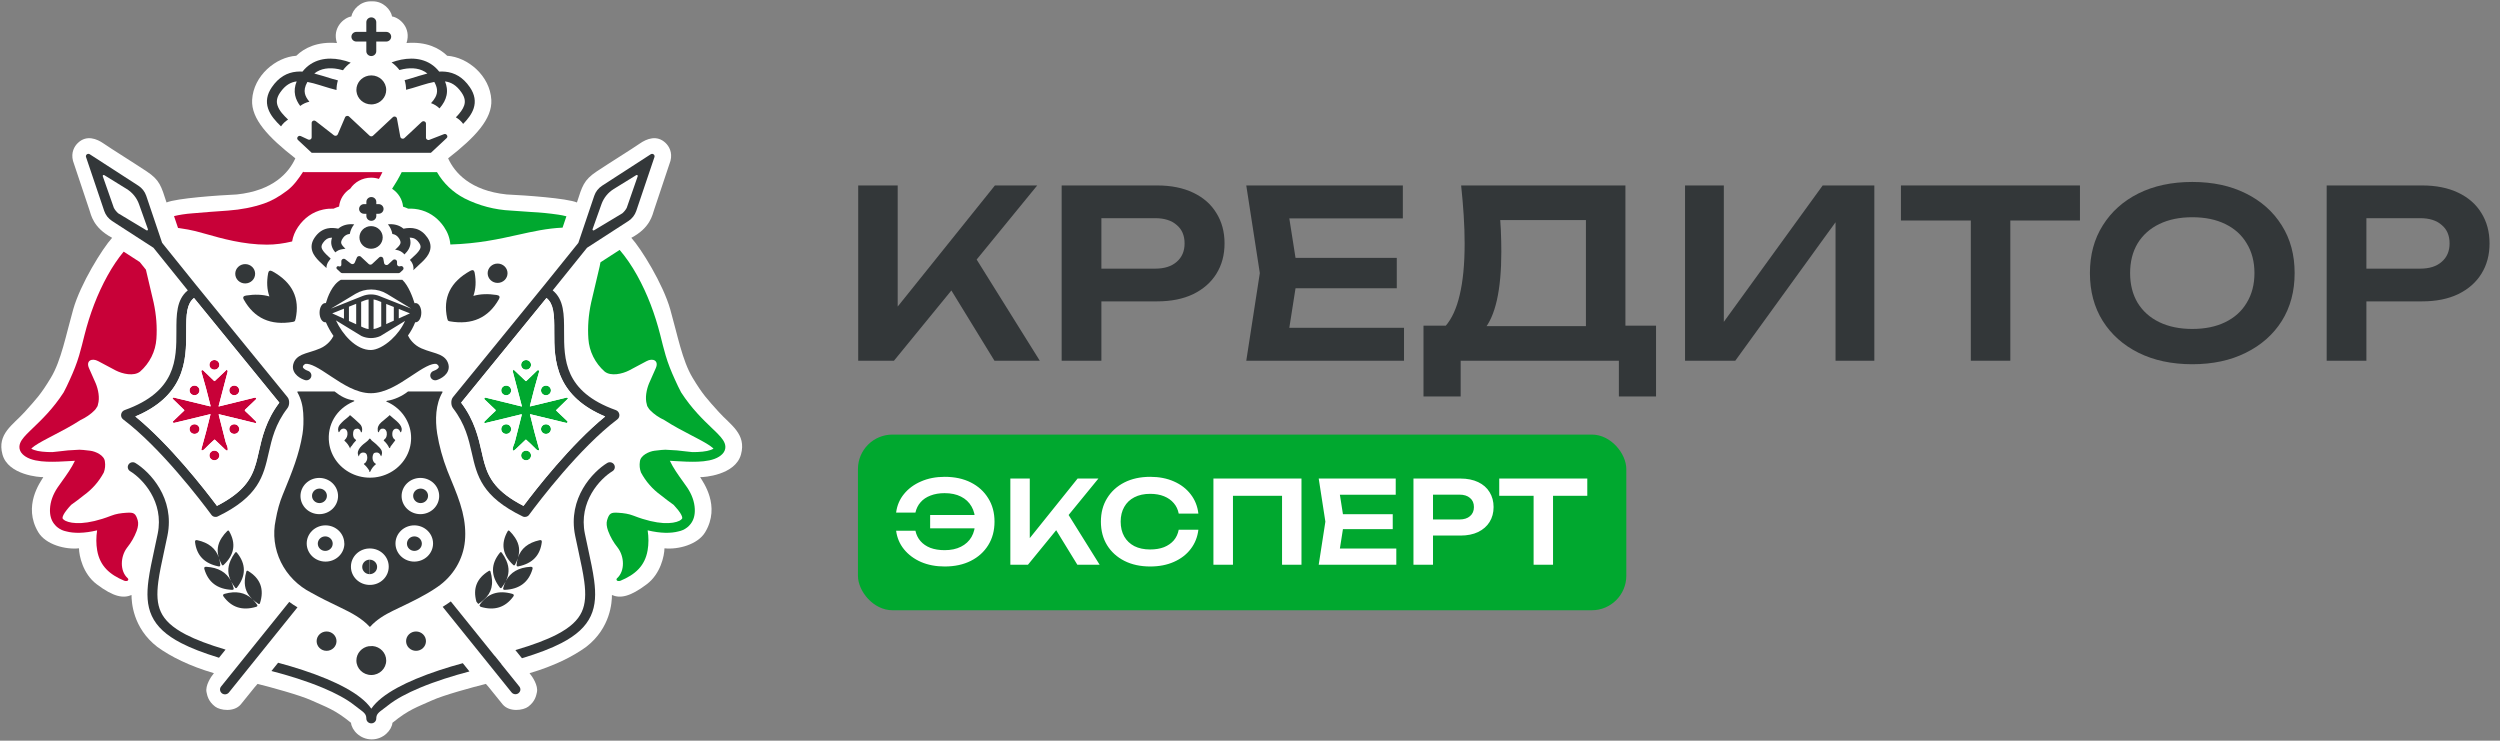 <?xml version="1.0" encoding="UTF-8"?> <svg xmlns="http://www.w3.org/2000/svg" width="1151" height="341" viewBox="0 0 1151 341" fill="none"><rect x="0" y="0" width="1151" height="341" fill="#808080" stroke="none"/><path d="M180.521 7.587C179.892 4.376 176.395 0.607 171.613 0.607H170.675C165.893 0.607 162.396 4.376 161.767 7.587C158.42 8.066 152.792 12.752 155.133 19.816C146.01 19.036 140.051 22.13 136.402 25.674C127.028 26.281 116.682 34.801 116.078 46.001C115.608 54.709 123.454 63.16 135.972 72.891C132.969 79.524 125.763 87.758 109.06 89.525C100.207 89.942 81.334 91.266 76.67 93.221C74.236 85.765 73.613 82.948 67.559 78.925C61.505 74.902 51.024 68.385 47.765 66.112C44.505 63.837 39.854 62.041 35.896 65.773C34.279 67.297 32.594 70.141 33.599 74.045C35.813 80.695 40.413 94.495 41.099 96.49C41.956 98.984 42.854 104.829 51.628 109.489C47.18 114.353 37.022 130.708 33.688 142.497C30.353 154.287 28.157 166.04 23.454 173.858C18.75 181.676 16.649 183.781 11.345 189.695C6.041 195.608 -1.464 199.718 1.138 209.24C3.74 218.762 18.35 219.765 19.951 219.665C18.65 221.87 10.375 232.902 17.628 245.034C21.035 250.734 30.133 253.127 36.363 252.441C36.433 255.944 38.152 264.148 44.469 268.944C52.367 274.939 56.856 275.522 60.555 273.94C60.555 277.051 61.066 289.031 72.377 297.79C78.623 302.343 87.332 306.657 98.491 309.934C97.086 311.594 94.438 315.67 95.088 318.695C95.425 320.261 95.896 322.928 99.072 325.335C101.4 327.1 107.778 327.973 110.876 324.29C113.412 321.275 117.347 316.123 118.58 314.865C124.608 316.372 138.02 320.004 143.435 322.475C150.204 325.563 154.057 326.598 161.6 332.775C161.924 336.094 165.694 340.416 171.144 340.416C176.594 340.416 180.364 336.094 180.689 332.775C188.231 326.598 192.084 325.563 198.853 322.475C204.268 320.004 217.68 316.372 223.709 314.865C224.941 316.123 228.876 321.275 231.412 324.29C234.51 327.973 240.888 327.1 243.217 325.335C246.392 322.928 246.863 320.261 247.2 318.695C247.85 315.67 245.202 311.594 243.797 309.934C254.956 306.657 263.665 302.343 269.911 297.79C281.222 289.031 281.733 277.051 281.733 273.94C285.432 275.522 289.921 274.939 297.819 268.944C304.136 264.148 305.855 255.944 305.925 252.441C312.155 253.127 321.253 250.734 324.661 245.034C331.913 232.902 323.638 221.87 322.337 219.665C323.938 219.765 338.549 218.762 341.15 209.24C343.752 199.718 336.247 195.608 330.943 189.695C325.639 183.781 323.538 181.676 318.835 173.858C314.131 166.04 311.935 154.287 308.601 142.497C305.266 130.708 295.108 114.353 290.66 109.489C299.434 104.829 300.332 98.984 301.189 96.49C301.875 94.495 306.475 80.695 308.689 74.045C309.694 70.141 308.009 67.297 306.392 65.773C302.434 62.041 297.783 63.837 294.523 66.112C291.264 68.385 280.783 74.902 274.729 78.925C268.675 82.948 268.053 85.765 265.618 93.221C260.954 91.266 242.081 89.942 233.228 89.525C216.525 87.758 209.319 79.524 206.316 72.891C218.834 63.16 226.68 54.709 226.21 46.001C225.606 34.801 215.26 26.281 205.886 25.674C202.237 22.13 196.279 19.036 187.155 19.816C189.496 12.752 183.868 8.066 180.521 7.587Z" fill="white"></path><path d="M170.945 8C172.209 8 173.233 8.997 173.233 10.226V14.679L177.81 14.679C179.074 14.679 180.098 15.675 180.098 16.905C180.098 18.135 179.074 19.131 177.81 19.131H173.233V23.584C173.233 24.813 172.209 25.81 170.945 25.81C169.682 25.81 168.657 24.813 168.657 23.584V19.131H164.081C162.817 19.131 161.792 18.135 161.792 16.905C161.792 15.675 162.817 14.679 164.081 14.679H168.657V10.226C168.657 8.997 169.682 8 170.945 8Z" fill="#333739"></path><path d="M259.008 104.804L260.771 99.584C259.568 99.265 258.333 99.015 257.065 98.831C252.788 98.207 248.674 97.8 244.721 97.613C243.155 97.543 241.624 97.416 240.088 97.288C238.526 97.158 236.958 97.028 235.341 96.957C227.842 96.614 220.511 94.694 213.861 91.332C208.466 88.504 204.238 84.474 201.178 79.24H184.946C183.59 81.974 182.103 84.518 180.518 86.918C183.322 88.734 185.256 91.722 185.58 95.163C186.36 95.403 187.14 95.702 187.914 96.067C189.815 95.992 191.978 96.156 194.249 96.836C198.621 98.144 201.993 100.927 204.411 104.454C206.107 106.93 207.135 109.694 207.334 112.567C220.252 112.167 229.793 110.042 238.485 108.106C245.439 106.557 251.849 105.129 259.008 104.804Z" fill="#00A82F"></path><path d="M174.456 82.371C173.321 82.004 172.108 81.806 170.846 81.806C166.833 81.806 163.301 83.817 161.259 86.86C158.423 88.659 156.458 91.649 156.112 95.101C155.268 95.351 154.421 95.668 153.582 96.064C152.116 96.013 150.506 96.108 148.817 96.468C143.86 97.524 139.961 100.463 137.225 104.485C135.82 106.551 134.879 108.813 134.493 111.168C130.56 112.123 126.65 112.634 122.893 112.634C112.07 112.634 101.916 109.745 94.929 107.757C93.053 107.223 91.406 106.754 90.034 106.424C87.896 105.893 85.385 105.424 82.502 105.018C82.322 104.995 82.143 104.974 81.963 104.955L80.12 99.497C82.584 98.889 85.387 98.464 88.528 98.222C93.939 97.753 99.414 97.331 104.954 96.956C111.013 96.519 116.569 95.425 121.624 93.675C124.928 92.55 128.443 90.582 132.169 87.77C135.343 85.353 137.478 82.242 139.588 79.036L139.806 79.24L176.07 79.24C175.58 80.298 175.041 81.342 174.456 82.371Z" fill="#C80138"></path><path d="M240.308 303.056L237.283 299.3C245.417 296.916 251.625 294.577 256.321 292.145C262.703 288.839 266.1 285.462 267.824 281.75C269.566 277.996 269.766 273.55 268.998 267.749C268.458 263.665 267.476 259.125 266.34 253.87L266.337 253.855C265.847 251.593 265.329 249.197 264.805 246.647C261.237 229.291 273.016 217.138 279.565 213.155C280.637 212.503 282.048 212.82 282.718 213.863C283.388 214.906 283.062 216.279 281.991 216.931C276.336 220.369 266.241 230.928 269.292 245.774C269.789 248.189 270.291 250.511 270.773 252.738C271.931 258.094 272.972 262.908 273.537 267.181C274.343 273.276 274.256 278.709 271.994 283.582C269.713 288.496 265.388 292.494 258.471 296.075C253.78 298.505 247.81 300.788 240.308 303.056Z" fill="#333739"></path><path d="M216.135 309.136L213.074 305.334C205.998 307.249 198.366 309.69 191.493 312.568C185.448 315.099 179.863 318.021 175.751 321.303C173.86 322.812 172.19 324.472 170.946 326.277C169.701 324.472 168.031 322.812 166.14 321.303C162.028 318.021 156.443 315.099 150.398 312.568C143.273 309.584 135.333 307.071 128.042 305.126L124.976 308.934C132.592 310.895 141.085 313.515 148.589 316.658C154.462 319.117 159.603 321.844 163.238 324.745C164.051 325.394 164.768 325.927 165.393 326.392C167.608 328.037 168.657 328.817 168.657 330.809C168.657 332.038 169.682 333.035 170.946 333.035C172.209 333.035 173.234 332.038 173.234 330.809C173.234 328.817 174.284 328.037 176.498 326.392C177.123 325.927 177.841 325.394 178.654 324.745C182.288 321.844 187.429 319.117 193.302 316.658C200.551 313.622 208.723 311.073 216.135 309.136Z" fill="#333739"></path><path d="M83.42 296.075C87.952 298.423 93.678 300.633 100.826 302.826L103.846 299.075C96.085 296.769 90.118 294.5 85.571 292.145C79.188 288.839 75.79 285.462 74.067 281.75C72.325 277.996 72.126 273.55 72.893 267.749C73.433 263.666 74.414 259.129 75.549 253.877L75.554 253.857C76.043 251.594 76.562 249.197 77.086 246.647C80.654 229.291 68.875 217.138 62.326 213.155C61.254 212.503 59.842 212.82 59.173 213.863C58.503 214.906 58.829 216.279 59.901 216.931C65.555 220.369 75.65 230.928 72.599 245.774C72.102 248.189 71.6 250.51 71.118 252.738L71.111 252.77C69.956 258.113 68.918 262.917 68.354 267.181C67.548 273.276 67.635 278.709 69.897 283.582C72.177 288.496 76.503 292.494 83.42 296.075Z" fill="#333739"></path><path d="M67.178 124.163L64.34 120.639L56.941 115.854C54.292 119.059 51.829 122.712 49.552 126.813C44.741 135.484 41.339 144.67 38.909 154.232C38.132 157.45 37.306 160.59 36.431 163.652C35.313 167.448 33.855 171.057 32.203 174.666C31.253 176.781 30.318 178.762 29.32 180.637C24.457 188.158 19.206 193.189 15.265 196.964L15.258 196.971C14.724 197.483 14.212 197.973 13.731 198.441C12.722 199.422 11.798 200.356 11.053 201.235C10.323 202.097 9.651 203.037 9.269 204.046C8.861 205.123 8.766 206.338 9.306 207.552C9.811 208.686 10.746 209.539 11.79 210.216C14.377 211.894 18.099 212.413 21.591 212.556C25.038 212.696 28.746 212.478 31.851 212.296L31.856 212.296L32.244 212.273C33.046 212.226 33.8 212.183 34.499 212.149C32.889 215.514 30.747 218.503 28.567 221.545L28.564 221.549C27.88 222.503 27.193 223.463 26.517 224.441C24.346 227.69 23.18 230.971 23.018 234.283C22.888 237.064 23.504 239.345 24.864 241.126C25.064 241.385 25.271 241.628 25.483 241.856C25.806 242.234 26.179 242.571 26.588 242.874C27.774 243.802 29.095 244.365 30.495 244.649C33.989 245.589 38.743 245.6 44.717 244.17C44.223 247.375 44.231 250.453 44.741 253.406C46.005 260.577 50.417 264.513 57.221 267.372C57.642 267.528 58.063 267.559 58.485 267.466C58.618 267.44 58.742 267.379 58.842 267.29C58.941 267.2 59.013 267.085 59.048 266.958C59.084 266.832 59.081 266.698 59.042 266.572C59.002 266.446 58.927 266.334 58.825 266.247C55.063 262.904 55.407 256.142 58.541 252.092C60.408 249.785 61.884 247.206 62.915 244.453C63.628 242.485 63.79 240.844 63.401 239.532C62.429 236.251 61.556 235.877 58.397 236.064C55.546 236.22 53.246 236.643 51.496 237.33L51.343 237.388C51.265 237.409 51.187 237.435 51.11 237.465C39.911 241.823 33.137 241.244 30.101 239.767C29.532 239.49 29.118 239.144 28.826 238.718C28.796 238.628 28.783 238.529 28.787 238.404C28.809 237.766 29.277 236.622 30.703 234.806C31.288 234.06 31.973 233.275 32.742 232.448C34.756 231.025 36.698 229.559 38.569 228.05C42.443 225.262 45.602 221.654 47.803 217.504C48.392 215.897 48.559 214.174 48.289 212.489C48.046 209.677 44.109 207.849 41.582 207.521C39.055 207.209 37.386 207.053 36.577 207.053C32.948 207.177 29.578 207.459 26.468 207.896C25.613 208.023 24.833 208.102 24.112 208.148C23.325 208.15 22.546 208.138 21.783 208.107C18.426 207.97 15.867 207.47 14.403 206.559C14.49 206.462 14.607 206.343 14.763 206.201C16.08 205.008 18.653 203.542 22.159 201.695C22.87 201.321 23.612 200.934 24.379 200.535L24.48 200.482C28.381 198.45 32.902 196.096 37.05 193.401C39.507 192.24 41.742 190.755 43.575 188.867C43.961 188.47 44.281 188.029 44.541 187.554C44.876 187.177 45.059 186.716 45.091 186.247C46.037 183.199 45.212 179.317 44.109 176.588C43.137 174.307 42.101 171.963 40.999 169.558C39.395 166.042 42.311 164.683 45.227 166.277C47.916 167.745 50.621 169.183 53.343 170.589C56.405 172.135 61.556 173.354 64.472 171.104C68.916 167.205 71.616 161.794 72.005 156.013C72.394 150.607 71.972 145.045 70.741 139.327C69.553 134.115 68.366 129.06 67.178 124.163Z" fill="#C80138"></path><path d="M276.56 120.7L276.438 120.851C276.318 121.569 276.187 122.229 276.045 122.83C274.749 128.141 273.453 133.64 272.157 139.327C270.926 145.045 270.505 150.607 270.894 156.013C271.282 161.794 273.982 167.205 278.426 171.104C281.342 173.354 286.493 172.135 289.555 170.589C292.277 169.183 294.982 167.745 297.671 166.277C300.587 164.683 303.503 166.042 301.899 169.558C300.798 171.963 299.761 174.307 298.789 176.588C297.686 179.317 296.862 183.199 297.808 186.247C297.839 186.716 298.022 187.177 298.357 187.554C298.617 188.029 298.937 188.47 299.324 188.867C301.156 190.755 303.391 192.24 305.849 193.401C309.993 196.094 314.51 198.447 318.408 200.477L318.418 200.482C319.221 200.9 319.997 201.304 320.739 201.695C324.245 203.542 326.818 205.008 328.135 206.201C328.292 206.343 328.408 206.462 328.495 206.559C327.031 207.47 324.473 207.97 321.115 208.107C320.352 208.138 319.574 208.15 318.786 208.148C318.066 208.102 317.285 208.023 316.43 207.896C313.32 207.459 309.95 207.177 306.322 207.053C305.512 207.053 303.843 207.209 301.316 207.521C298.789 207.849 294.853 209.677 294.61 212.489C294.339 214.174 294.506 215.897 295.096 217.504C297.296 221.654 300.455 225.262 304.329 228.05C306.2 229.559 308.142 231.025 310.156 232.448C310.926 233.275 311.61 234.06 312.196 234.806C313.622 236.622 314.089 237.766 314.111 238.404C314.115 238.529 314.103 238.628 314.072 238.718C313.78 239.144 313.366 239.49 312.797 239.767C309.761 241.244 302.987 241.823 291.788 237.465C291.727 237.441 291.665 237.42 291.604 237.402L291.555 237.388L291.402 237.33C289.652 236.643 287.352 236.22 284.501 236.064C281.342 235.877 280.469 236.251 279.497 239.532C279.109 240.844 279.271 242.485 279.983 244.453C281.014 247.206 282.49 249.785 284.357 252.092C287.491 256.142 287.835 262.904 284.073 266.247C283.971 266.334 283.896 266.446 283.857 266.572C283.817 266.698 283.815 266.832 283.85 266.958C283.885 267.085 283.957 267.2 284.057 267.29C284.156 267.379 284.28 267.44 284.414 267.466C284.835 267.559 285.256 267.528 285.677 267.372C292.481 264.513 296.894 260.577 298.157 253.406C298.667 250.453 298.675 247.375 298.181 244.17C304.155 245.6 308.909 245.589 312.403 244.649C313.803 244.365 315.124 243.802 316.31 242.874C316.72 242.571 317.091 242.234 317.415 241.856C317.627 241.628 317.834 241.385 318.034 241.126C319.395 239.345 320.01 237.064 319.881 234.283C319.719 230.971 318.552 227.69 316.382 224.441C315.705 223.463 315.018 222.503 314.334 221.549L314.328 221.541C312.149 218.5 310.008 215.512 308.399 212.149C309.099 212.183 309.852 212.226 310.654 212.273L311.044 212.296C314.149 212.478 317.859 212.696 321.307 212.556C324.799 212.413 328.521 211.894 331.108 210.216C332.152 209.539 333.088 208.686 333.592 207.552C334.132 206.338 334.038 205.123 333.63 204.046C333.248 203.037 332.575 202.097 331.845 201.235C331.1 200.356 330.176 199.422 329.167 198.441C328.684 197.971 328.17 197.478 327.633 196.965C323.693 193.19 318.441 188.158 313.579 180.637C312.58 178.762 311.645 176.781 310.695 174.666C309.043 171.057 307.585 167.448 306.467 163.652C305.593 160.59 304.766 157.45 303.989 154.232C301.559 144.67 298.157 135.484 293.346 126.813C290.877 122.368 288.191 118.449 285.286 115.057L276.56 120.7Z" fill="#00A82F"></path><path d="M220.183 278.066L219.346 277.026C217.627 270.932 219.524 266.212 225.036 262.865C225.428 262.626 225.694 262.737 225.835 263.199C226.208 264.423 226.44 265.726 226.53 267.107C226.86 272.295 224.208 275.421 220.243 278.034C220.224 278.046 220.204 278.057 220.183 278.066Z" fill="#333739"></path><path d="M220.742 278.76L221.222 279.356L221.243 279.363L221.275 279.374L221.323 279.389C227.623 281.268 232.62 279.69 236.314 274.655C236.769 274.032 236.602 273.611 235.812 273.392C229.4 271.594 224.434 273.256 220.914 278.377C220.818 278.517 220.761 278.645 220.742 278.76Z" fill="#333739"></path><path d="M213.237 57.047C215.298 54.933 217.199 52.57 218.073 49.881C219.077 46.789 218.641 43.54 216.323 40.158C213.113 35.474 209.228 33.403 204.949 33.003C204.039 32.919 203.121 32.911 202.203 32.963C197.615 27.129 190.815 26.253 184.739 27.462C183.224 27.763 181.725 28.197 180.277 28.728C181.672 29.703 182.899 30.89 183.908 32.242C184.487 32.081 185.07 31.94 185.655 31.824C189.813 30.997 193.746 31.415 196.775 33.849C195.439 34.179 194.125 34.568 192.852 34.957C192.329 35.118 191.81 35.279 191.298 35.438L191.229 35.46C189.527 35.989 187.887 36.5 186.288 36.912C186.721 38.316 186.955 39.802 186.96 41.341C188.918 40.859 190.85 40.256 192.682 39.684C193.205 39.52 193.721 39.359 194.227 39.204C196.269 38.579 198.167 38.045 199.947 37.72C200.685 39.017 201.05 40.126 201.173 41.084C201.342 42.402 201.074 43.601 200.422 44.819C199.957 45.689 199.295 46.568 198.446 47.487C199.906 47.999 201.249 48.822 202.351 49.904C203.177 48.951 203.908 47.946 204.481 46.876C205.5 44.972 206.013 42.869 205.714 40.533C205.585 39.526 205.309 38.509 204.888 37.477C207.553 37.816 210.118 39.129 212.515 42.628C214.145 45.006 214.253 46.864 213.709 48.539C213.147 50.27 211.814 52.039 209.879 54.021C211.213 54.776 212.357 55.822 213.237 57.047Z" fill="#333739"></path><path d="M196.167 63.68C196.148 63.62 196.134 63.557 196.125 63.492C196.12 63.445 196.116 63.397 196.116 63.348V56.917C196.116 56.818 196.104 56.723 196.081 56.634C195.967 56.199 195.597 55.899 195.178 55.822C195.143 55.815 195.108 55.81 195.072 55.807C194.765 55.779 194.441 55.87 194.18 56.114L186.218 63.551C185.588 64.139 184.557 63.848 184.326 63.058C184.316 63.021 184.307 62.983 184.299 62.944L182.763 54.573L182.755 54.534L182.751 54.515L182.741 54.476L182.736 54.459C182.505 53.669 181.474 53.378 180.845 53.966L171.739 62.471C171.296 62.885 170.597 62.885 170.154 62.471L160.711 53.651C160.131 53.109 159.172 53.304 158.863 54.026L155.514 61.846C155.221 62.53 154.337 62.75 153.743 62.288L145.347 55.753C145.053 55.524 144.703 55.465 144.387 55.534C144.298 55.553 144.212 55.583 144.13 55.622C143.762 55.796 143.488 56.158 143.488 56.622V63.223C143.488 63.686 143.208 64.058 142.827 64.232L142.818 64.236C142.568 64.347 142.275 64.373 141.99 64.281C141.943 64.268 141.894 64.248 141.849 64.227L138.49 62.658C137.816 62.343 137.181 62.698 136.942 63.223C136.765 63.611 136.804 64.092 137.203 64.464L143.488 70.335H198.405L205.605 63.609C206.263 62.995 205.94 62.068 205.269 61.777C205.214 61.753 205.156 61.734 205.096 61.718C204.881 61.665 204.639 61.675 204.388 61.773L197.685 64.382C197.492 64.457 197.293 64.477 197.106 64.452C197.052 64.445 197 64.434 196.948 64.419C196.585 64.318 196.283 64.044 196.167 63.68Z" fill="#333739"></path><path d="M171.75 48.027C175.162 47.64 177.81 44.818 177.81 41.394C177.81 37.705 174.736 34.715 170.945 34.715C169.181 34.715 167.571 35.363 166.356 36.427C166.087 36.663 165.838 36.918 165.61 37.191C164.654 38.339 164.081 39.802 164.081 41.394C164.081 41.64 164.094 41.883 164.121 42.121C164.493 45.468 167.407 48.072 170.945 48.073L170.95 48.072C171.219 48.072 171.485 48.057 171.745 48.028L171.75 48.027Z" fill="#333739"></path><path d="M142.445 46.826C141.327 45.497 140.637 44.259 140.374 43.014C140.081 41.629 140.263 39.937 141.527 37.72C143.306 38.045 145.205 38.579 147.247 39.204C147.753 39.359 148.268 39.52 148.791 39.684C150.753 40.296 152.826 40.943 154.928 41.441C154.928 39.943 155.138 38.449 155.57 37.01C153.851 36.582 152.085 36.032 150.246 35.46L150.225 35.453C149.698 35.289 149.162 35.123 148.621 34.957C147.349 34.568 146.036 34.179 144.699 33.849C147.727 31.415 151.66 30.997 155.818 31.824C156.519 31.963 157.217 32.137 157.907 32.34C158.896 30.994 160.1 29.808 161.469 28.829C159.936 28.251 158.345 27.782 156.736 27.461C150.66 26.253 143.859 27.129 139.271 32.963C138.352 32.911 137.435 32.919 136.525 33.003C132.246 33.403 128.361 35.474 125.151 40.158C122.833 43.54 122.397 46.789 123.401 49.881C124.465 53.157 126.921 55.801 129.377 58.181C130.22 56.93 131.331 55.85 132.632 55.05C130.703 53.187 128.602 51.117 127.765 48.539C127.221 46.864 127.329 45.006 128.958 42.628C131.356 39.129 133.922 37.815 136.587 37.477C135.679 39.699 135.452 41.83 135.891 43.91C136.27 45.702 137.116 47.31 138.215 48.78C139.453 47.831 140.905 47.16 142.445 46.826Z" fill="#333739"></path><path d="M170.945 310.772C174.736 310.772 177.81 307.782 177.81 304.093C177.81 300.59 175.037 297.717 171.51 297.437C171.13 297.483 170.733 297.508 170.32 297.508L170.171 297.507L170.058 297.504C169.992 297.503 169.927 297.5 169.862 297.497C166.586 298.003 164.081 300.763 164.081 304.093C164.081 307.782 167.154 310.772 170.945 310.772Z" fill="#333739"></path><path d="M203.812 279.394L235.515 318.763C236.294 319.73 237.733 319.9 238.727 319.142C239.152 318.819 239.427 318.379 239.542 317.905C239.675 317.285 239.536 316.615 239.104 316.077L230.766 305.724L230.818 305.71L227.746 301.895L227.694 301.908L207.551 276.895C207.24 277.121 206.925 277.342 206.607 277.559C205.685 278.194 204.752 278.805 203.812 279.394Z" fill="#333739"></path><path d="M136.959 279.614C135.644 278.845 134.377 278.007 133.166 277.106L101.782 316.077C101.392 316.561 101.241 317.153 101.311 317.718C101.357 318.086 101.496 318.442 101.725 318.75C101.848 318.917 101.997 319.069 102.171 319.202C103.166 319.961 104.605 319.791 105.384 318.823L136.959 279.614Z" fill="#333739"></path><path d="M230.199 270.603C225.9 265.104 225.887 259.72 230.163 254.452C230.454 254.091 230.749 254.108 231.048 254.505C231.841 255.555 232.524 256.729 233.099 258.024C234.662 261.559 234.333 264.578 232.933 267.434C235.02 263.451 238.786 261.291 244.231 260.952C245.067 260.898 245.377 261.246 245.16 261.997C243.395 268.069 239.156 271.259 232.441 271.567C231.793 271.594 231.542 271.316 231.69 270.732C231.966 269.658 232.323 268.672 232.761 267.774C232.259 268.736 231.639 269.682 230.931 270.624C230.892 270.677 230.838 270.719 230.776 270.747C230.713 270.776 230.643 270.789 230.572 270.787C230.501 270.785 230.429 270.768 230.364 270.736C230.299 270.703 230.243 270.658 230.199 270.603Z" fill="#333739"></path><path d="M236.368 260.167C231.332 255.506 230.457 250.306 233.742 244.567C233.966 244.174 234.254 244.146 234.607 244.483C235.541 245.378 236.389 246.408 237.153 247.573C239.231 250.753 239.396 253.721 238.5 256.696C239.876 252.525 243.169 249.863 248.379 248.708C249.178 248.529 249.534 248.818 249.444 249.577C248.714 255.711 245.129 259.437 238.691 260.754C238.068 260.879 237.782 260.648 237.831 260.061C237.925 258.979 238.112 257.971 238.393 257.035C238.062 258.044 237.613 259.055 237.079 260.076C237.049 260.132 237.004 260.181 236.949 260.218C236.893 260.255 236.828 260.279 236.758 260.288C236.689 260.297 236.617 260.29 236.549 260.269C236.481 260.249 236.419 260.213 236.368 260.167Z" fill="#333739"></path><path d="M114.207 262.865C119.944 266.348 121.765 271.32 119.669 277.779C119.647 277.844 119.61 277.904 119.561 277.954C119.512 278.005 119.452 278.044 119.387 278.069C119.322 278.094 119.252 278.103 119.185 278.098C119.118 278.091 119.055 278.07 119.001 278.034C118.01 277.381 117.102 276.697 116.301 275.956C117.025 276.652 117.703 277.459 118.334 278.377C118.669 278.868 118.533 279.206 117.925 279.389C111.624 281.268 106.628 279.69 102.934 274.655C102.478 274.032 102.646 273.611 103.436 273.392C108.594 271.945 112.817 272.738 116.103 275.769C113.819 273.578 112.473 270.891 112.714 267.107C112.803 265.726 113.035 264.423 113.408 263.199C113.549 262.737 113.816 262.626 114.207 262.865Z" fill="#333739"></path><path d="M109.083 254.452C113.358 259.72 113.346 265.104 109.047 270.603C109.003 270.658 108.946 270.703 108.881 270.736C108.816 270.768 108.745 270.785 108.674 270.787C108.602 270.789 108.532 270.776 108.469 270.747C108.407 270.719 108.354 270.677 108.315 270.624C107.605 269.679 106.983 268.73 106.48 267.765C106.92 268.665 107.278 269.654 107.555 270.732C107.703 271.316 107.453 271.594 106.804 271.567C100.089 271.259 95.85 268.069 94.086 261.997C93.869 261.246 94.178 260.898 95.015 260.952C100.463 261.291 104.231 263.455 106.317 267.443C104.914 264.584 104.582 261.563 106.147 258.024C106.722 256.729 107.405 255.555 108.197 254.505C108.496 254.108 108.791 254.091 109.083 254.452Z" fill="#333739"></path><path d="M105.499 244.567C108.785 250.306 107.91 255.506 102.874 260.167C102.823 260.213 102.76 260.249 102.692 260.269C102.625 260.29 102.553 260.297 102.484 260.288C102.414 260.279 102.349 260.255 102.293 260.218C102.237 260.181 102.193 260.132 102.163 260.076C101.641 259.077 101.199 258.088 100.871 257.101C101.14 258.018 101.321 259.005 101.413 260.061C101.463 260.648 101.176 260.879 100.553 260.754C94.115 259.437 90.53 255.711 89.8 249.577C89.711 248.818 90.066 248.529 90.865 248.708C96.048 249.857 99.333 252.497 100.723 256.63C99.848 253.678 100.026 250.73 102.089 247.573C102.852 246.408 103.701 245.378 104.635 244.483C104.987 244.146 105.276 244.174 105.499 244.567Z" fill="#333739"></path><path d="M196.115 295.188C196.115 297.647 194.066 299.641 191.539 299.641C189.011 299.641 186.962 297.647 186.962 295.188C186.962 292.729 189.011 290.736 191.539 290.736C194.066 290.736 196.115 292.729 196.115 295.188Z" fill="#333739"></path><path d="M154.928 295.188C154.928 297.647 152.879 299.641 150.352 299.641C147.824 299.641 145.775 297.647 145.775 295.188C145.775 292.729 147.824 290.736 150.352 290.736C152.879 290.736 154.928 292.729 154.928 295.188Z" fill="#333739"></path><path d="M205.888 146.585C203.812 137.071 207.352 129.775 216.505 124.7C217.631 124.072 218.305 124.353 218.527 125.54C219.263 129.509 219.07 133.074 217.946 136.233C221.086 135.327 224.664 135.188 228.681 135.814C229.966 136.012 230.311 136.642 229.719 137.706C224.909 146.306 217.37 149.718 207.101 147.943C206.398 147.819 206.052 147.529 206.064 147.074C205.99 146.942 205.931 146.779 205.888 146.585Z" fill="#333739"></path><path d="M229.093 130.251C231.62 130.251 233.669 128.257 233.669 125.799C233.669 123.339 231.62 121.346 229.093 121.346C226.565 121.346 224.516 123.339 224.516 125.799C224.516 128.257 226.565 130.251 229.093 130.251Z" fill="#333739"></path><path d="M125.473 124.945C134.627 130.021 138.166 137.316 136.091 146.831C136.048 147.024 135.99 147.187 135.916 147.318C135.929 147.775 135.583 148.066 134.878 148.191C124.609 149.966 117.07 146.553 112.261 137.954C111.668 136.89 112.013 136.26 113.298 136.062C117.315 135.435 120.893 135.575 124.034 136.481C122.909 133.321 122.715 129.756 123.452 125.786C123.674 124.598 124.348 124.318 125.473 124.945Z" fill="#333739"></path><path d="M108.311 126.046C108.311 128.505 110.36 130.499 112.887 130.499C115.415 130.499 117.464 128.505 117.464 126.046C117.464 123.587 115.415 121.594 112.887 121.594C110.36 121.594 108.311 123.587 108.311 126.046Z" fill="#333739"></path><path fill-rule="evenodd" clip-rule="evenodd" d="M156.93 128.816C152.877 131.008 150.802 136.836 150.028 139.56C149.935 139.543 149.84 139.535 149.744 139.535C148.297 139.535 147.125 141.515 147.125 143.958C147.125 146.401 148.297 148.381 149.744 148.381C149.844 148.381 149.942 148.371 150.039 148.353C150.983 150.533 152.164 152.671 153.536 154.658C152.785 156.195 150.848 158.908 147.442 160.387C145.84 161.082 144.34 161.559 142.927 161.99L142.519 162.114C141.292 162.487 140.021 162.873 138.95 163.363C137.176 164.174 135.573 165.442 134.997 167.782C134.412 170.153 135.661 171.958 136.853 173.014C138.026 174.053 139.461 174.693 140.368 174.98C141.57 175.361 142.861 174.721 143.252 173.552C143.642 172.382 142.985 171.126 141.783 170.746C141.301 170.594 140.497 170.22 139.934 169.722C139.39 169.24 139.407 168.983 139.447 168.82C139.577 168.292 139.832 167.927 140.636 167.518C141.665 167.399 143.125 167.757 145.203 168.812C147.223 169.837 149.428 171.303 151.894 172.944L152.528 173.365C155.189 175.133 158.105 177.037 161.109 178.491C164.109 179.944 167.368 181.036 170.729 181.036C174.091 181.036 177.349 179.944 180.35 178.491C183.353 177.037 186.269 175.133 188.931 173.365L189.564 172.944C192.03 171.303 194.235 169.837 196.255 168.812C198.333 167.757 199.793 167.399 200.822 167.518C201.626 167.927 201.881 168.292 202.011 168.82C202.052 168.983 202.068 169.24 201.524 169.722C200.961 170.22 200.157 170.594 199.675 170.746C198.473 171.126 197.816 172.382 198.207 173.552C198.597 174.721 199.889 175.361 201.09 174.98C201.997 174.693 203.432 174.053 204.605 173.014C205.797 171.958 207.046 170.153 206.462 167.782C205.885 165.442 204.282 164.174 202.508 163.363C201.437 162.873 200.167 162.487 198.939 162.114L198.532 161.99C197.119 161.559 195.618 161.082 194.016 160.387C190.468 158.846 188.514 155.966 187.834 154.471C189.184 152.567 190.327 150.506 191.151 148.368L191.191 148.372C191.245 148.378 191.3 148.381 191.356 148.381C192.802 148.381 193.974 146.401 193.974 143.958C193.974 141.515 192.802 139.535 191.356 139.535C191.185 139.535 191.019 139.562 190.857 139.614C190.075 137.05 188.146 131.581 185.233 128.816C180.764 128.817 175.504 128.817 170.044 128.817H169.898C165.6 128.816 161.182 128.816 156.93 128.816ZM166.883 136.304L152.349 142.109L163.659 135.286C168.103 132.604 173.728 132.613 178.164 135.308L189.034 141.91L189.012 141.98L174.68 136.295C172.181 135.304 169.381 135.307 166.883 136.304ZM167.752 138.364C168.383 138.112 169.038 137.941 169.703 137.853V151.507C168.916 151.401 168.141 151.181 167.406 150.847L166.275 150.333V138.954L167.752 138.364ZM163.987 139.867V149.294L160.648 147.777V141.201L163.987 139.867ZM152.997 144.3L158.36 146.737V142.114L152.997 144.256V144.3ZM171.991 151.492V137.868C172.612 137.959 173.225 138.122 173.817 138.357L175.522 139.033V150.243L174.165 150.856C173.467 151.171 172.735 151.383 171.991 151.492ZM183.597 146.599L188.696 144.298V144.258L183.597 142.236V146.599ZM181.309 147.632V141.328L177.81 139.94V149.211L181.309 147.632ZM186.471 147.756L175.128 154.717C172.371 155.961 169.19 155.957 166.437 154.706L154.656 147.511C156.248 150.901 158.465 154.094 161.025 156.541C164.168 159.545 167.593 161.216 170.85 161.144C173.363 161.088 176.839 159.413 180.158 156.373C182.778 153.973 185.059 150.937 186.471 147.756Z" fill="#333739"></path><path d="M173.251 92.939C173.251 91.71 172.227 90.713 170.963 90.713C169.699 90.713 168.675 91.71 168.675 92.939V93.968H167.616C166.352 93.968 165.328 94.965 165.328 96.194C165.328 97.424 166.352 98.42 167.616 98.42H168.675V99.447C168.675 100.676 169.699 101.673 170.963 101.673C172.227 101.673 173.251 100.676 173.251 99.447V98.42H174.304C175.568 98.42 176.592 97.424 176.592 96.194C176.592 94.965 175.568 93.968 174.304 93.968H173.251V92.939Z" fill="#333739"></path><path d="M161.046 107.696C161.331 106.052 162.043 104.549 163.066 103.299C160.595 103.017 157.895 103.434 155.726 105.274C154.165 104.956 152.47 104.806 150.774 105.168C148.477 105.657 146.481 107.012 144.855 109.402C143.431 111.495 143.121 113.597 143.772 115.618C144.366 117.461 145.693 118.999 146.949 120.259C147.574 120.886 148.246 121.506 148.885 122.095L148.952 122.157C149.416 122.585 149.864 122.999 150.294 123.412C150.288 122.869 150.371 122.331 150.534 121.819C150.727 121.215 151.033 120.64 151.435 120.13C151.71 119.782 151.981 119.423 152.246 119.059L152.064 118.892C151.401 118.281 150.79 117.718 150.235 117.16C149.065 115.987 148.394 115.077 148.139 114.285C147.941 113.671 147.929 112.95 148.671 111.859C149.74 110.289 150.785 109.723 151.753 109.517C152.102 109.443 152.474 109.408 152.875 109.409C152.475 110.543 152.372 111.683 152.615 112.831C152.892 114.145 153.583 115.254 154.388 116.195C155.231 115.436 156.299 114.932 157.433 114.757C157.957 114.676 158.502 114.589 159.058 114.498C158.936 114.389 158.816 114.279 158.698 114.167C157.644 113.174 157.214 112.485 157.098 111.935C157.007 111.504 157.026 110.756 158.01 109.417C158.776 108.372 159.803 107.827 161.046 107.696Z" fill="#333739"></path><path d="M190.741 123.98C190.594 124.126 190.453 124.271 190.316 124.415C190.468 123.454 190.344 122.483 189.997 121.608C189.716 120.899 189.279 120.233 188.716 119.671C188.992 119.414 189.266 119.163 189.532 118.92L189.568 118.886C190.236 118.275 190.851 117.713 191.411 117.155C192.589 115.98 193.265 115.071 193.521 114.281C193.719 113.671 193.733 112.955 192.986 111.866C192.017 110.451 191.071 109.862 190.211 109.604C189.733 109.461 189.205 109.398 188.61 109.411C188.773 109.875 188.887 110.342 188.948 110.815C189.127 112.214 188.814 113.47 188.224 114.573C187.699 115.554 186.961 116.404 186.196 117.149L186.005 116.936C185.1 115.917 183.833 115.249 182.479 115.046C182.287 115.018 182.093 114.988 181.898 114.957C182.221 114.683 182.521 114.418 182.8 114.154C183.483 113.508 183.917 112.979 184.165 112.517C184.388 112.099 184.456 111.747 184.407 111.366C184.353 110.948 184.136 110.318 183.474 109.417C182.75 108.43 181.792 107.888 180.64 107.721C180.357 106.059 179.637 104.54 178.6 103.279C181.03 103.037 183.66 103.482 185.779 105.292L185.841 105.279C187.61 104.919 189.587 104.759 191.557 105.348C193.586 105.956 195.341 107.276 196.793 109.396C198.229 111.49 198.543 113.596 197.885 115.622C197.286 117.467 195.949 119.005 194.685 120.265C194.056 120.892 193.379 121.511 192.736 122.101L192.668 122.163C191.99 122.783 191.345 123.375 190.741 123.98Z" fill="#333739"></path><path d="M170.841 114.528C173.8 114.528 176.198 112.194 176.198 109.316C176.198 106.437 173.8 104.103 170.841 104.103C167.882 104.103 165.484 106.437 165.484 109.316C165.484 112.194 167.882 114.528 170.841 114.528Z" fill="#333739"></path><path d="M157.155 120.264V121.934C157.155 122.499 156.548 122.87 156.025 122.626C155.216 122.248 154.49 123.267 155.137 123.872L156.823 125.447C157.036 125.646 157.32 125.757 157.615 125.757H183.448C183.743 125.757 184.027 125.646 184.24 125.447L185.446 124.321C186.309 123.514 185.398 122.14 184.287 122.572C183.572 122.851 182.794 122.338 182.794 121.589V120.559C182.794 119.579 181.584 119.077 180.857 119.756L178.763 121.713C178.103 122.329 177.005 121.981 176.844 121.105L176.481 119.128C176.321 118.253 175.222 117.905 174.563 118.521L171.324 121.546C170.881 121.96 170.182 121.96 169.739 121.546L166.164 118.206C165.584 117.664 164.625 117.859 164.315 118.581L163.313 120.922C163.02 121.605 162.136 121.825 161.542 121.363L159.014 119.395C158.265 118.812 157.155 119.33 157.155 120.264Z" fill="#333739"></path><path d="M150.512 228.283C150.512 230.127 148.976 231.622 147.08 231.622C145.185 231.622 143.648 230.127 143.648 228.283C143.648 226.439 145.185 224.944 147.08 224.944C148.976 224.944 150.512 226.439 150.512 228.283Z" fill="#333739"></path><path d="M197.081 228.283C197.081 230.127 195.544 231.622 193.648 231.622C191.753 231.622 190.216 230.127 190.216 228.283C190.216 226.439 191.753 224.944 193.648 224.944C195.544 224.944 197.081 226.439 197.081 228.283Z" fill="#333739"></path><path d="M153.176 250.291C153.176 252.136 151.639 253.631 149.744 253.631C147.848 253.631 146.312 252.136 146.312 250.291C146.312 248.447 147.848 246.952 149.744 246.952C151.639 246.952 153.176 248.447 153.176 250.291Z" fill="#333739"></path><path d="M190.788 253.631C192.684 253.631 194.22 252.136 194.22 250.291C194.22 248.447 192.684 246.952 190.788 246.952C188.892 246.952 187.356 248.447 187.356 250.291C187.356 252.136 188.892 253.631 190.788 253.631Z" fill="#333739"></path><path fill-rule="evenodd" clip-rule="evenodd" d="M210.11 261.01C212.309 257.344 213.656 253.262 214.058 249.045C214.446 244.733 214.058 240.233 212.891 235.546C211.626 230.485 209.676 225.754 207.741 221.058L207.739 221.053C207.148 219.619 206.558 218.187 205.99 216.752C203.787 211.065 202.216 205.347 201.276 199.598C200.304 193.224 200.499 186.147 203.706 180.616C203.733 180.581 203.75 180.54 203.754 180.497C203.758 180.453 203.749 180.41 203.729 180.371C203.709 180.332 203.678 180.299 203.639 180.276C203.601 180.253 203.557 180.241 203.512 180.241H187.841C185.42 182.216 181.475 184.107 178.221 184.519C177.81 184.717 177.689 184.799 177.905 184.89C180.873 186.139 183.46 188.101 185.42 190.59C187.434 193.148 188.714 196.173 189.129 199.36C189.545 202.547 189.083 205.784 187.789 208.744C186.495 211.704 184.416 214.282 181.759 216.22C179.103 218.158 175.964 219.387 172.659 219.783C169.354 220.178 165.998 219.727 162.932 218.474C159.865 217.221 157.194 215.211 155.189 212.646C153.185 210.081 151.916 207.052 151.511 203.863C150.474 195.634 154.925 188.154 162.735 184.89L162.786 184.869C163.022 184.773 163.429 184.609 162.886 184.347C159.51 183.895 156.872 182.484 154.06 180.241H137.175C137.126 180.231 137.074 180.235 137.028 180.254C136.982 180.272 136.942 180.305 136.916 180.346C136.889 180.387 136.876 180.435 136.879 180.483C136.882 180.532 136.9 180.578 136.932 180.616C138.519 183.46 139.41 186.631 139.605 190.131C139.832 193.849 139.718 197.083 139.265 199.832C137.78 209.186 134.389 217.471 130.701 226.483L130.177 227.766C128.751 231.203 127.666 235.078 126.921 239.39C125.522 245.938 126.368 252.747 129.331 258.791C132.293 264.835 137.212 269.787 143.347 272.901C147.138 275.026 151.754 277.369 157.197 279.931C161.717 282.087 166.723 284.759 170.125 288.508C170.254 288.633 170.368 288.633 170.465 288.508C173.235 285.415 177.026 283.071 180.913 281.197C181.985 280.676 183.056 280.163 184.125 279.65C190.086 276.792 195.968 273.972 201.325 270.276C204.914 267.837 207.912 264.676 210.11 261.01ZM153.109 222.476C154.731 224.041 155.642 226.163 155.642 228.376C155.642 230.588 154.731 232.71 153.109 234.275C151.486 235.839 149.286 236.718 146.992 236.718C144.697 236.718 142.497 235.839 140.875 234.275C139.253 232.71 138.341 230.588 138.341 228.376C138.341 226.163 139.253 224.041 140.875 222.476C142.497 220.912 144.697 220.033 146.992 220.033C149.286 220.033 151.486 220.912 153.109 222.476ZM199.666 222.476C201.288 224.041 202.2 226.163 202.2 228.376C202.2 230.588 201.288 232.71 199.666 234.275C198.044 235.839 195.843 236.718 193.549 236.718C191.255 236.718 189.054 235.839 187.432 234.275C185.81 232.71 184.899 230.588 184.899 228.376C184.899 226.163 185.81 224.041 187.432 222.476C189.054 220.912 191.255 220.033 193.549 220.033C195.843 220.033 198.044 220.912 199.666 222.476ZM155.976 244.317C157.598 245.882 158.51 248.004 158.51 250.216H158.558C158.558 251.316 158.333 252.405 157.895 253.42C157.457 254.435 156.816 255.357 156.007 256.132C155.199 256.907 154.24 257.521 153.184 257.937C152.129 258.354 150.999 258.565 149.859 258.559C147.565 258.559 145.364 257.68 143.742 256.115C142.12 254.551 141.209 252.429 141.209 250.216C141.209 248.004 142.12 245.882 143.742 244.317C145.364 242.753 147.565 241.874 149.859 241.874C152.153 241.874 154.354 242.753 155.976 244.317ZM196.847 244.317C198.469 245.882 199.381 248.004 199.381 250.216C199.381 252.429 198.469 254.551 196.847 256.115C195.225 257.68 193.025 258.559 190.73 258.559C188.436 258.559 186.236 257.68 184.613 256.115C182.991 254.551 182.08 252.429 182.08 250.216C182.08 248.004 182.991 245.882 184.613 244.317C186.236 242.753 188.436 241.874 190.73 241.874C193.025 241.874 195.225 242.753 196.847 244.317ZM176.436 254.956C178.058 256.521 178.969 258.643 178.969 260.856V260.902C178.976 262.002 178.757 263.092 178.325 264.109C177.893 265.127 177.257 266.052 176.453 266.832C175.649 267.612 174.693 268.23 173.641 268.652C172.588 269.075 171.459 269.292 170.319 269.292C169.167 269.305 168.023 269.095 166.956 268.675C165.889 268.256 164.919 267.635 164.104 266.849C163.289 266.063 162.646 265.128 162.211 264.099C161.776 263.07 161.558 261.967 161.571 260.856C161.571 259.752 161.798 258.659 162.239 257.641C162.68 256.623 163.326 255.699 164.139 254.923C164.953 254.147 165.918 253.535 166.979 253.121C168.039 252.707 169.175 252.501 170.319 252.513C172.613 252.513 174.814 253.392 176.436 254.956Z" fill="#333739"></path><path d="M161.328 206.209V206.022C161.36 205.865 161.425 205.756 161.522 205.694C161.846 205.412 162.106 205.1 162.3 204.756C162.58 204.25 162.986 203.817 163.372 203.404C163.523 203.244 163.67 203.086 163.807 202.928C164.001 202.772 164.001 202.616 163.807 202.46C162.802 201.803 162.397 200.71 162.592 199.179C162.689 197.96 163.337 197.351 164.535 197.351C165.41 197.351 166.042 198.148 166.139 198.898C166.139 199.085 166.22 199.132 166.382 199.038C166.544 198.913 166.641 198.757 166.674 198.57C166.933 197.132 166.544 195.945 165.507 195.008C163.952 193.539 162.559 192.289 161.328 191.258C161.283 191.215 161.221 191.191 161.158 191.191C161.094 191.191 161.033 191.215 160.988 191.258C160.793 191.539 160.534 191.805 160.21 192.055C158.785 193.117 157.586 194.211 156.614 195.336C155.739 196.335 155.464 197.429 155.788 198.616C155.917 199.116 156.112 199.116 156.371 198.616C157.343 196.601 159.773 197.023 159.967 199.226C160.097 200.601 159.659 201.725 158.655 202.6C158.525 202.694 158.525 202.819 158.655 202.975C159.724 203.913 160.534 205.006 161.085 206.256C161.247 206.6 161.328 206.584 161.328 206.209Z" fill="#333739"></path><path d="M179.261 191.211C179.358 191.117 179.439 191.117 179.504 191.211C179.904 191.618 180.458 192.071 181.06 192.564C183.166 194.286 185.864 196.492 184.655 198.898C184.526 199.116 184.412 199.116 184.315 198.898C183.586 196.648 180.816 196.882 180.622 199.366C180.492 200.804 180.897 201.835 181.837 202.46C181.999 202.553 182.015 202.678 181.885 202.835L179.941 205.412C179.812 205.537 179.731 205.694 179.698 205.881C179.698 206.037 179.633 206.162 179.504 206.256C179.342 206.35 179.228 206.319 179.164 206.162C178.58 204.912 177.787 203.85 176.782 202.975C176.75 202.945 176.724 202.908 176.707 202.868C176.689 202.828 176.68 202.784 176.68 202.741L176.681 202.723C176.681 202.712 176.683 202.7 176.684 202.689L176.69 202.661L176.696 202.641L176.707 202.614C176.724 202.574 176.75 202.537 176.782 202.507C177.851 201.725 178.273 200.569 178.046 199.038C177.9 198.288 177.414 197.492 176.588 197.351C175.519 197.195 174.806 197.695 174.45 198.851C174.352 199.101 174.239 199.116 174.109 198.898C173.98 198.71 173.915 198.507 173.915 198.288C173.721 196.82 174.255 195.539 175.519 194.445C176.653 193.445 177.787 192.492 178.921 191.586L179.212 191.305L179.261 191.211Z" fill="#333739"></path><path d="M167.789 208.412C166.817 208.193 166.056 208.49 165.505 209.302C165.408 209.427 165.359 209.568 165.359 209.724C165.295 210.224 165.165 210.224 164.971 209.724C163.863 207.031 166.953 204.706 168.948 203.205L169.004 203.162C169.393 202.85 169.717 202.491 169.976 202.084C170.106 201.897 170.268 201.866 170.462 201.991L170.948 202.553C171.013 202.709 171.127 202.834 171.289 202.928C172.649 203.959 173.848 205.053 174.885 206.209C175.922 207.334 176.148 208.568 175.565 209.911C175.5 210.13 175.419 210.13 175.322 209.911C174.804 208.474 173.799 208.021 172.309 208.552C172.179 208.615 172.066 208.724 171.969 208.88C171.191 210.286 171.337 212.63 172.989 213.52C173 213.529 173.009 213.539 173.017 213.549L173.028 213.565L173.038 213.584L173.045 213.6L173.05 213.619L173.054 213.644L173.055 213.661C173.055 213.688 173.049 213.714 173.038 213.738C173.033 213.75 173.026 213.761 173.018 213.771L173.004 213.788L172.989 213.802C171.888 214.676 171.045 215.786 170.462 217.129C170.398 217.317 170.268 217.348 170.074 217.223C170.009 217.16 169.993 217.098 170.025 217.035V216.707C169.377 215.614 168.567 214.63 167.595 213.755C167.569 213.726 167.55 213.692 167.541 213.655C167.532 213.618 167.532 213.579 167.541 213.543C167.546 213.525 167.552 213.509 167.56 213.493C167.57 213.475 167.582 213.458 167.596 213.443C167.622 213.415 167.655 213.393 167.692 213.38C167.951 213.317 168.162 213.161 168.324 212.911C169.069 211.974 169.28 210.88 168.956 209.63C168.794 208.974 168.405 208.568 167.789 208.412Z" fill="#333739"></path><path d="M242.21 170.209C243.474 170.209 244.498 169.212 244.498 167.982C244.498 166.753 243.474 165.756 242.21 165.756C240.946 165.756 239.922 166.753 239.922 167.982C239.922 169.212 240.946 170.209 242.21 170.209Z" fill="#00A82F"></path><path d="M240.025 190.741L223.453 194.772C223.368 194.809 223.272 194.815 223.183 194.789C223.094 194.763 223.017 194.707 222.967 194.631C222.87 194.413 222.902 194.225 223.064 194.069C224.458 192.632 226.142 191.007 228.119 189.195C228.187 189.125 228.225 189.033 228.225 188.937C228.225 188.841 228.187 188.749 228.119 188.679L223.064 183.852C222.935 183.727 222.919 183.555 223.016 183.336C223.058 183.237 223.135 183.156 223.232 183.105C223.329 183.054 223.441 183.036 223.55 183.055L240.122 187.132C240.284 187.164 240.333 187.117 240.268 186.992L236.089 171.056C236.076 170.995 236.076 170.931 236.089 170.869C236.251 170.307 236.413 170.103 236.575 170.26L242.018 175.415C242.06 175.446 242.111 175.462 242.164 175.462C242.216 175.462 242.267 175.446 242.309 175.415L247.315 170.588C247.477 170.4 247.688 170.353 247.947 170.447C248.059 170.489 248.151 170.57 248.205 170.674C248.259 170.778 248.271 170.898 248.238 171.01C246.683 176.29 245.258 181.586 243.962 186.898C243.929 187.086 244.01 187.148 244.205 187.086L260.825 183.055C260.89 183.036 260.958 183.031 261.025 183.039C261.092 183.047 261.156 183.068 261.214 183.102C261.441 183.289 261.522 183.445 261.457 183.57L261.311 183.711L256.111 188.773C256.091 188.79 256.074 188.812 256.063 188.836C256.051 188.861 256.045 188.887 256.045 188.913L256.046 188.924L256.047 188.939L256.051 188.958C256.054 188.969 256.058 188.98 256.063 188.991L256.07 189.005L256.083 189.024C256.091 189.035 256.101 189.045 256.111 189.054L261.263 193.975C261.392 194.131 261.392 194.303 261.263 194.491C261.215 194.572 261.143 194.638 261.057 194.68C260.97 194.721 260.873 194.737 260.777 194.725L244.108 190.694C244.089 190.692 244.071 190.694 244.054 190.702C244.037 190.709 244.023 190.721 244.013 190.735L244.01 190.741L244.002 190.756L243.998 190.772L243.997 190.785L243.998 190.802L244.001 190.815L244.01 190.835C245.306 196.209 246.683 201.459 248.141 206.583C248.368 207.395 248.093 207.598 247.315 207.192C247.088 207.067 246.845 206.864 246.586 206.583C245.16 205.114 243.719 203.74 242.261 202.459C242.219 202.428 242.168 202.412 242.115 202.412C242.1 202.412 242.084 202.413 242.07 202.416L242.047 202.421C242.035 202.424 242.023 202.429 242.012 202.434L241.998 202.44C241.988 202.446 241.979 202.452 241.969 202.459L237.352 206.864C236.316 207.833 235.894 207.645 236.089 206.302C236.167 205.776 236.383 205.237 236.605 204.685C236.798 204.203 236.996 203.711 237.109 203.208C238.179 198.865 239.215 194.788 240.22 190.976C240.284 190.788 240.22 190.71 240.025 190.741Z" fill="#00A82F"></path><path d="M233.057 181.977C234.321 181.977 235.346 180.98 235.346 179.751C235.346 178.521 234.321 177.525 233.057 177.525C231.794 177.525 230.769 178.521 230.769 179.751C230.769 180.98 231.794 181.977 233.057 181.977Z" fill="#00A82F"></path><path d="M251.363 181.977C252.626 181.977 253.651 180.98 253.651 179.751C253.651 178.521 252.626 177.525 251.363 177.525C250.099 177.525 249.075 178.521 249.075 179.751C249.075 180.98 250.099 181.977 251.363 181.977Z" fill="#00A82F"></path><path d="M233.057 199.787C234.321 199.787 235.346 198.79 235.346 197.561C235.346 196.331 234.321 195.335 233.057 195.335C231.794 195.335 230.769 196.331 230.769 197.561C230.769 198.79 231.794 199.787 233.057 199.787Z" fill="#00A82F"></path><path d="M251.363 199.787C252.626 199.787 253.651 198.79 253.651 197.561C253.651 196.331 252.626 195.335 251.363 195.335C250.099 195.335 249.075 196.331 249.075 197.561C249.075 198.79 250.099 199.787 251.363 199.787Z" fill="#00A82F"></path><path d="M242.21 211.925C243.474 211.925 244.498 210.929 244.498 209.699C244.498 208.47 243.474 207.473 242.21 207.473C240.946 207.473 239.922 208.47 239.922 209.699C239.922 210.929 240.946 211.925 242.21 211.925Z" fill="#00A82F"></path><path d="M96.416 167.973C96.416 169.202 97.441 170.199 98.704 170.199C99.968 170.199 100.992 169.202 100.992 167.973C100.992 166.743 99.968 165.746 98.704 165.746C97.441 165.746 96.416 166.743 96.416 167.973Z" fill="#C80138"></path><path d="M117.461 194.762L100.889 190.731C100.695 190.7 100.63 190.778 100.695 190.966C101.699 194.778 102.736 198.855 103.805 203.198C103.918 203.701 104.116 204.193 104.309 204.675C104.531 205.227 104.748 205.766 104.826 206.292C105.02 207.635 104.599 207.823 103.562 206.854L98.945 202.449C98.903 202.418 98.852 202.402 98.799 202.402C98.747 202.402 98.696 202.418 98.654 202.449C97.196 203.73 95.754 205.104 94.328 206.573C94.069 206.854 93.826 207.057 93.599 207.182C92.822 207.588 92.546 207.385 92.773 206.573C94.231 201.449 95.608 196.199 96.904 190.825L96.913 190.805C96.916 190.795 96.918 190.785 96.918 190.775L96.916 190.762L96.912 190.746L96.905 190.731L96.901 190.725C96.891 190.711 96.877 190.699 96.86 190.692C96.844 190.685 96.825 190.682 96.807 190.685L80.138 194.715C80.042 194.727 79.944 194.711 79.857 194.67C79.771 194.628 79.699 194.562 79.652 194.481C79.522 194.293 79.522 194.122 79.652 193.965L84.803 189.044C84.824 189.027 84.84 189.005 84.852 188.981C84.857 188.97 84.861 188.959 84.863 188.948L84.868 188.921L84.869 188.903C84.869 188.877 84.863 188.851 84.852 188.826C84.84 188.802 84.824 188.78 84.803 188.763L79.603 183.701L79.457 183.56C79.392 183.435 79.473 183.279 79.7 183.092C79.758 183.058 79.823 183.037 79.889 183.029C79.956 183.021 80.024 183.026 80.089 183.045L96.71 187.076C96.904 187.138 96.985 187.076 96.953 186.888C95.657 181.576 94.231 176.28 92.676 171C92.644 170.888 92.656 170.768 92.71 170.664C92.763 170.56 92.855 170.479 92.968 170.437C93.227 170.343 93.437 170.39 93.599 170.578L98.605 175.405C98.647 175.436 98.698 175.452 98.751 175.452C98.803 175.452 98.855 175.436 98.897 175.405L104.34 170.25C104.502 170.093 104.664 170.297 104.826 170.859C104.839 170.921 104.839 170.985 104.826 171.047L100.646 186.982C100.581 187.107 100.63 187.154 100.792 187.122L117.364 183.045C117.473 183.026 117.585 183.044 117.683 183.095C117.78 183.146 117.856 183.228 117.899 183.326C117.996 183.545 117.98 183.717 117.85 183.842L112.796 188.669C112.727 188.739 112.689 188.831 112.689 188.927C112.689 189.023 112.727 189.115 112.796 189.185C114.772 190.997 116.457 192.622 117.85 194.059C118.012 194.215 118.044 194.403 117.947 194.622C117.897 194.697 117.82 194.753 117.731 194.779C117.642 194.805 117.546 194.799 117.461 194.762Z" fill="#C80138"></path><path d="M105.569 179.741C105.569 180.97 106.593 181.967 107.857 181.967C109.121 181.967 110.145 180.97 110.145 179.741C110.145 178.511 109.121 177.515 107.857 177.515C106.593 177.515 105.569 178.511 105.569 179.741Z" fill="#C80138"></path><path d="M87.263 179.741C87.263 180.97 88.288 181.967 89.552 181.967C90.815 181.967 91.84 180.97 91.84 179.741C91.84 178.511 90.815 177.515 89.552 177.515C88.288 177.515 87.263 178.511 87.263 179.741Z" fill="#C80138"></path><path d="M105.569 197.551C105.569 198.781 106.593 199.777 107.857 199.777C109.121 199.777 110.145 198.781 110.145 197.551C110.145 196.321 109.121 195.325 107.857 195.325C106.593 195.325 105.569 196.321 105.569 197.551Z" fill="#C80138"></path><path d="M87.263 197.551C87.263 198.781 88.288 199.777 89.552 199.777C90.815 199.777 91.84 198.781 91.84 197.551C91.84 196.321 90.815 195.325 89.552 195.325C88.288 195.325 87.263 196.321 87.263 197.551Z" fill="#C80138"></path><path d="M96.416 209.689C96.416 210.919 97.441 211.915 98.704 211.915C99.968 211.915 100.992 210.919 100.992 209.689C100.992 208.46 99.968 207.463 98.704 207.463C97.441 207.463 96.416 208.46 96.416 209.689Z" fill="#C80138"></path><path fill-rule="evenodd" clip-rule="evenodd" d="M166.762 261.01C166.762 262.854 168.299 264.349 170.194 264.349V257.67C168.299 257.67 166.762 259.165 166.762 261.01Z" fill="#333739"></path><path d="M173.627 261.01C173.627 259.165 172.09 257.67 170.194 257.67V264.349C172.09 264.349 173.627 262.854 173.627 261.01Z" fill="#333739"></path><path fill-rule="evenodd" clip-rule="evenodd" d="M289.299 101.768L270.263 114.078L254.461 133.699C259.714 137.98 259.707 144.914 259.7 152.627C259.687 165.397 259.673 180.3 283.532 188.815C285.35 189.464 285.763 191.924 284.233 193.079C266.884 206.176 248.236 230.731 243.548 237.08C242.898 237.961 241.657 238.259 240.659 237.775C221.772 228.613 219.607 219.073 217.227 208.589C215.759 202.119 214.209 195.29 208.597 187.969C208.089 187.306 207.847 186.473 207.799 185.639C207.74 184.637 207.936 183.604 208.57 182.826L250.817 131.001L266.275 111.812L273.594 90.133C274.235 88.235 275.513 86.602 277.223 85.496L299.59 71.031C300.043 70.739 300.558 70.807 300.917 71.073C301.096 71.206 301.237 71.389 301.311 71.601C301.386 71.813 301.395 72.055 301.31 72.306L292.929 97.13C292.287 99.029 291.009 100.662 289.299 101.768ZM241.023 232.911C246.728 225.299 262.762 204.689 278.617 191.752C267.958 187.284 261.842 181.238 258.572 174.224C255.169 166.923 255.178 159.143 255.185 152.967L255.185 152.622C255.189 148.647 255.174 145.472 254.628 142.771C254.121 140.264 253.222 138.542 251.679 137.256L251.596 137.195L212.306 185.389C218.482 193.522 220.292 201.554 221.765 208.094C222.182 209.947 222.573 211.68 223.028 213.262C224.095 216.973 225.528 220.291 228.271 223.515C230.834 226.528 234.732 229.678 241.023 232.911ZM276.914 94.007L272.817 105.509C272.661 105.946 273.186 106.305 273.537 106.002L286.525 98.205C287.339 97.503 288.021 96.66 288.539 95.718L293.574 81.218C293.798 80.811 293.336 80.373 292.942 80.617L282.557 87.028C279.937 88.646 277.947 91.107 276.914 94.007Z" fill="#333739"></path><path fill-rule="evenodd" clip-rule="evenodd" d="M70.651 114.068L51.615 101.758C49.905 100.652 48.627 99.019 47.986 97.121L39.604 72.296C39.52 72.045 39.528 71.803 39.603 71.591C39.678 71.379 39.818 71.197 39.997 71.063C40.357 70.797 40.872 70.729 41.324 71.022L63.691 85.486C65.401 86.592 66.679 88.225 67.32 90.123L74.639 111.802L90.095 130.994L132.344 182.816C132.978 183.594 133.174 184.627 133.116 185.629C133.067 186.463 132.826 187.296 132.318 187.959C126.706 195.28 125.155 202.109 123.687 208.579C121.307 219.063 119.142 228.603 100.255 237.765C99.257 238.249 98.017 237.951 97.366 237.07C92.678 230.722 74.03 206.167 56.681 193.069C55.152 191.914 55.565 189.454 57.383 188.805C81.241 180.29 81.227 165.387 81.215 152.616C81.207 144.904 81.204 137.968 86.456 133.687L70.651 114.068ZM62.297 191.742C78.153 204.679 94.187 225.289 99.891 232.901C106.182 229.668 110.08 226.518 112.644 223.505C115.387 220.281 116.819 216.963 117.887 213.252C118.342 211.67 118.732 209.937 119.15 208.084C120.623 201.544 122.432 193.511 128.608 185.377L89.318 137.185L89.236 137.246C87.692 138.532 86.793 140.254 86.286 142.761C85.74 145.462 85.725 148.637 85.729 152.612L85.73 152.957C85.737 159.133 85.746 166.913 82.342 174.214C79.072 181.228 72.956 187.274 62.297 191.742ZM64.005 94.007L68.102 105.509C68.258 105.946 67.733 106.305 67.382 106.002L54.444 98.222C53.63 97.519 52.949 96.677 52.431 95.735L47.344 81.218C47.121 80.811 47.583 80.373 47.977 80.617L58.362 87.028C60.982 88.646 62.972 91.107 64.005 94.007Z" fill="#333739"></path><path fill-rule="evenodd" clip-rule="evenodd" d="M62.297 191.742C78.153 204.679 94.187 225.289 99.891 232.901C106.182 229.668 110.08 226.518 112.644 223.505C115.387 220.281 116.819 216.963 117.887 213.252C118.342 211.67 118.732 209.937 119.15 208.084C120.623 201.544 122.432 193.511 128.608 185.377L89.318 137.185L89.236 137.246C87.692 138.532 86.793 140.254 86.286 142.761C85.74 145.462 85.725 148.637 85.729 152.612L85.73 152.957C85.737 159.133 85.746 166.913 82.342 174.214C79.072 181.228 72.956 187.274 62.297 191.742ZM96.416 167.973C96.416 169.202 97.441 170.199 98.704 170.199C99.968 170.199 100.992 169.202 100.992 167.973C100.992 166.743 99.968 165.746 98.704 165.746C97.441 165.746 96.416 166.743 96.416 167.973ZM117.461 194.762L100.889 190.731C100.695 190.7 100.63 190.778 100.695 190.966C101.699 194.778 102.736 198.855 103.805 203.198C103.918 203.701 104.116 204.193 104.309 204.675C104.531 205.227 104.748 205.766 104.826 206.292C105.02 207.635 104.599 207.823 103.562 206.854L98.945 202.449C98.903 202.418 98.852 202.402 98.799 202.402C98.747 202.402 98.696 202.418 98.654 202.449C97.196 203.73 95.754 205.104 94.328 206.573C94.069 206.854 93.826 207.057 93.599 207.182C92.822 207.588 92.546 207.385 92.773 206.573C94.231 201.449 95.608 196.199 96.904 190.825L96.913 190.805C96.916 190.795 96.918 190.785 96.918 190.775L96.916 190.762L96.912 190.746L96.905 190.731L96.901 190.725C96.891 190.711 96.877 190.699 96.86 190.692C96.844 190.685 96.825 190.682 96.807 190.685L80.138 194.715C80.042 194.727 79.944 194.711 79.857 194.67C79.771 194.628 79.699 194.562 79.652 194.481C79.522 194.293 79.522 194.122 79.652 193.965L84.803 189.044C84.824 189.027 84.84 189.005 84.852 188.981C84.857 188.97 84.861 188.959 84.863 188.948L84.868 188.921L84.869 188.903C84.869 188.877 84.863 188.851 84.852 188.826C84.84 188.802 84.824 188.78 84.803 188.763L79.603 183.701L79.457 183.56C79.392 183.435 79.473 183.279 79.7 183.092C79.758 183.058 79.823 183.037 79.889 183.029C79.956 183.021 80.024 183.026 80.089 183.045L96.71 187.076C96.904 187.138 96.985 187.076 96.953 186.888C95.657 181.576 94.231 176.28 92.676 171C92.644 170.888 92.656 170.768 92.71 170.664C92.763 170.56 92.855 170.479 92.968 170.437C93.227 170.343 93.437 170.39 93.599 170.578L98.605 175.405C98.647 175.436 98.698 175.452 98.751 175.452C98.803 175.452 98.855 175.436 98.897 175.405L104.34 170.25C104.502 170.093 104.664 170.297 104.826 170.859C104.839 170.921 104.839 170.985 104.826 171.047L100.646 186.982C100.581 187.107 100.63 187.154 100.792 187.122L117.364 183.045C117.473 183.026 117.585 183.044 117.683 183.095C117.78 183.146 117.856 183.228 117.899 183.326C117.996 183.545 117.98 183.717 117.85 183.842L112.796 188.669C112.727 188.739 112.689 188.831 112.689 188.927C112.689 189.023 112.727 189.115 112.796 189.185C114.772 190.997 116.457 192.622 117.85 194.059C118.012 194.215 118.044 194.403 117.947 194.622C117.897 194.697 117.82 194.753 117.731 194.779C117.642 194.805 117.546 194.799 117.461 194.762ZM105.569 179.741C105.569 180.97 106.593 181.967 107.857 181.967C109.121 181.967 110.145 180.97 110.145 179.741C110.145 178.511 109.121 177.515 107.857 177.515C106.593 177.515 105.569 178.511 105.569 179.741ZM87.263 179.741C87.263 180.97 88.288 181.967 89.552 181.967C90.815 181.967 91.84 180.97 91.84 179.741C91.84 178.511 90.815 177.515 89.552 177.515C88.288 177.515 87.263 178.511 87.263 179.741ZM105.569 197.551C105.569 198.781 106.593 199.777 107.857 199.777C109.121 199.777 110.145 198.781 110.145 197.551C110.145 196.321 109.121 195.325 107.857 195.325C106.593 195.325 105.569 196.321 105.569 197.551ZM87.263 197.551C87.263 198.781 88.288 199.777 89.552 199.777C90.815 199.777 91.84 198.781 91.84 197.551C91.84 196.321 90.815 195.325 89.552 195.325C88.288 195.325 87.263 196.321 87.263 197.551ZM96.416 209.689C96.416 210.919 97.441 211.915 98.704 211.915C99.968 211.915 100.992 210.919 100.992 209.689C100.992 208.46 99.968 207.463 98.704 207.463C97.441 207.463 96.416 208.46 96.416 209.689Z" fill="white"></path><path fill-rule="evenodd" clip-rule="evenodd" d="M241.023 232.911C246.728 225.299 262.762 204.689 278.617 191.752C267.958 187.284 261.842 181.238 258.572 174.224C255.169 166.923 255.178 159.143 255.185 152.967L255.185 152.622C255.189 148.647 255.174 145.472 254.628 142.771C254.121 140.264 253.222 138.542 251.679 137.256L251.596 137.195L212.306 185.389C218.482 193.522 220.292 201.554 221.765 208.094C222.182 209.947 222.573 211.68 223.028 213.262C224.095 216.973 225.528 220.291 228.271 223.515C230.834 226.528 234.732 229.678 241.023 232.911ZM242.21 170.209C243.474 170.209 244.498 169.212 244.498 167.982C244.498 166.753 243.474 165.756 242.21 165.756C240.946 165.756 239.922 166.753 239.922 167.982C239.922 169.212 240.946 170.209 242.21 170.209ZM240.025 190.741L223.453 194.772C223.368 194.809 223.272 194.815 223.183 194.789C223.094 194.763 223.017 194.707 222.967 194.631C222.87 194.413 222.902 194.225 223.064 194.069C224.458 192.632 226.142 191.007 228.119 189.195C228.187 189.125 228.225 189.033 228.225 188.937C228.225 188.841 228.187 188.749 228.119 188.679L223.064 183.852C222.935 183.727 222.919 183.555 223.016 183.336C223.058 183.237 223.135 183.156 223.232 183.105C223.329 183.054 223.441 183.036 223.55 183.055L240.122 187.132C240.284 187.164 240.333 187.117 240.268 186.992L236.089 171.056C236.076 170.995 236.076 170.931 236.089 170.869C236.251 170.307 236.413 170.103 236.575 170.26L242.018 175.415C242.06 175.446 242.111 175.462 242.164 175.462C242.216 175.462 242.267 175.446 242.309 175.415L247.315 170.588C247.477 170.4 247.688 170.353 247.947 170.447C248.059 170.489 248.151 170.57 248.205 170.674C248.259 170.778 248.271 170.898 248.238 171.01C246.683 176.29 245.258 181.586 243.962 186.898C243.929 187.086 244.01 187.148 244.205 187.086L260.825 183.055C260.89 183.036 260.958 183.031 261.025 183.039C261.092 183.047 261.156 183.068 261.214 183.102C261.441 183.289 261.522 183.445 261.457 183.57L261.311 183.711L256.111 188.773C256.091 188.79 256.074 188.812 256.063 188.836C256.051 188.861 256.045 188.887 256.045 188.913L256.046 188.924L256.047 188.939L256.051 188.958C256.054 188.969 256.058 188.98 256.063 188.991L256.07 189.005L256.083 189.024C256.091 189.035 256.101 189.045 256.111 189.054L261.263 193.975C261.392 194.131 261.392 194.303 261.263 194.491C261.215 194.572 261.143 194.638 261.057 194.68C260.97 194.721 260.873 194.737 260.777 194.725L244.108 190.694C244.089 190.692 244.071 190.694 244.054 190.702C244.037 190.709 244.023 190.721 244.013 190.735L244.01 190.741L244.002 190.756L243.998 190.772L243.997 190.785L243.998 190.802L244.001 190.815L244.01 190.835C245.306 196.209 246.683 201.459 248.141 206.583C248.368 207.395 248.093 207.598 247.315 207.192C247.088 207.067 246.845 206.864 246.586 206.583C245.16 205.114 243.719 203.74 242.261 202.459C242.219 202.428 242.168 202.412 242.115 202.412C242.1 202.412 242.084 202.413 242.07 202.416L242.047 202.421C242.035 202.424 242.023 202.429 242.012 202.434L241.998 202.44C241.988 202.446 241.979 202.452 241.969 202.459L237.352 206.864C236.316 207.833 235.894 207.645 236.089 206.302C236.167 205.776 236.383 205.237 236.605 204.685C236.798 204.203 236.996 203.711 237.109 203.208C238.179 198.865 239.215 194.788 240.22 190.976C240.284 190.788 240.22 190.71 240.025 190.741ZM233.057 181.977C234.321 181.977 235.346 180.98 235.346 179.751C235.346 178.521 234.321 177.525 233.057 177.525C231.794 177.525 230.769 178.521 230.769 179.751C230.769 180.98 231.794 181.977 233.057 181.977ZM251.363 181.977C252.626 181.977 253.651 180.98 253.651 179.751C253.651 178.521 252.626 177.525 251.363 177.525C250.099 177.525 249.075 178.521 249.075 179.751C249.075 180.98 250.099 181.977 251.363 181.977ZM233.057 199.787C234.321 199.787 235.346 198.79 235.346 197.561C235.346 196.331 234.321 195.335 233.057 195.335C231.794 195.335 230.769 196.331 230.769 197.561C230.769 198.79 231.794 199.787 233.057 199.787ZM251.363 199.787C252.626 199.787 253.651 198.79 253.651 197.561C253.651 196.331 252.626 195.335 251.363 195.335C250.099 195.335 249.075 196.331 249.075 197.561C249.075 198.79 250.099 199.787 251.363 199.787ZM242.21 211.925C243.474 211.925 244.498 210.929 244.498 209.699C244.498 208.47 243.474 207.473 242.21 207.473C240.946 207.473 239.922 208.47 239.922 209.699C239.922 210.929 240.946 211.925 242.21 211.925Z" fill="white"></path><path d="M395.117 166.079V85.382H413.301V151.231L408.136 147.573L458.06 85.382H477.535L411.579 166.079H395.117ZM433.636 126.591L446.763 114.864L478.719 166.079H457.845L433.636 126.591Z" fill="#333739"></path><path d="M532.795 85.382C539.179 85.382 544.702 86.494 549.364 88.718C554.027 90.942 557.577 94.062 560.016 98.079C562.527 102.096 563.782 106.758 563.782 112.066C563.782 117.374 562.527 122.037 560.016 126.054C557.577 129.999 554.027 133.119 549.364 135.414C544.702 137.638 539.179 138.75 532.795 138.75H497.181V123.686H531.826C536.058 123.686 539.358 122.646 541.725 120.566C544.164 118.486 545.383 115.653 545.383 112.066C545.383 108.408 544.164 105.575 541.725 103.566C539.358 101.486 536.058 100.446 531.826 100.446H498.794L507.079 91.731V166.079H488.788V85.382H532.795Z" fill="#333739"></path><path d="M643.074 118.737V132.724H585.295V118.737H643.074ZM597.561 125.731L592.181 159.946L584.219 150.908H646.409V166.079H573.783L580.023 125.731L573.783 85.382H645.871V100.553H584.219L592.181 91.515L597.561 125.731Z" fill="#333739"></path><path d="M655.382 182.541V149.94H670.445L678.192 150.155H736.293L740.705 149.94H762.439V182.541H745.331V166.079H672.489V182.541H655.382ZM672.705 85.382H748.344V160.269H730.161V93.129L738.338 101.307H682.496L690.135 95.389C690.565 98.975 690.852 102.526 690.996 106.041C691.139 109.556 691.211 112.855 691.211 115.94C691.211 124.691 690.53 132.115 689.167 138.212C687.804 144.237 685.76 148.828 683.034 151.984C680.308 155.068 676.937 156.611 672.92 156.611L665.388 150.262C668.401 146.819 670.624 141.978 672.059 135.737C673.565 129.425 674.319 121.57 674.319 112.174C674.319 108.013 674.175 103.674 673.888 99.155C673.601 94.636 673.207 90.045 672.705 85.382Z" fill="#333739"></path><path d="M775.79 166.079V85.382H793.651V156.826L788.164 155.75L839.164 85.382H862.942V166.079H845.082V93.667L850.569 94.743L798.923 166.079H775.79Z" fill="#333739"></path><path d="M907.365 93.56H925.549V166.079H907.365V93.56ZM875.194 85.382H957.612V101.522H875.194V85.382Z" fill="#333739"></path><path d="M1009.32 167.693C999.928 167.693 991.679 165.935 984.578 162.421C977.548 158.906 972.061 154.028 968.116 147.788C964.171 141.475 962.198 134.123 962.198 125.731C962.198 117.338 964.171 110.022 968.116 103.781C972.061 97.469 977.548 92.555 984.578 89.041C991.679 85.526 999.928 83.769 1009.32 83.769C1018.72 83.769 1026.93 85.526 1033.96 89.041C1041.07 92.555 1046.59 97.469 1050.53 103.781C1054.48 110.022 1056.45 117.338 1056.45 125.731C1056.45 134.123 1054.48 141.475 1050.53 147.788C1046.59 154.028 1041.07 158.906 1033.96 162.421C1026.93 165.935 1018.72 167.693 1009.32 167.693ZM1009.32 151.446C1015.21 151.446 1020.26 150.406 1024.5 148.326C1028.8 146.246 1032.1 143.269 1034.39 139.395C1036.76 135.522 1037.95 130.967 1037.95 125.731C1037.95 120.494 1036.76 115.94 1034.39 112.066C1032.1 108.193 1028.8 105.216 1024.5 103.136C1020.26 101.056 1015.21 100.015 1009.32 100.015C1003.51 100.015 998.458 101.056 994.154 103.136C989.85 105.216 986.515 108.193 984.148 112.066C981.852 115.94 980.705 120.494 980.705 125.731C980.705 130.967 981.852 135.522 984.148 139.395C986.515 143.269 989.85 146.246 994.154 148.326C998.458 150.406 1003.51 151.446 1009.32 151.446Z" fill="#333739"></path><path d="M1115.2 85.382C1121.59 85.382 1127.11 86.494 1131.77 88.718C1136.44 90.942 1139.99 94.062 1142.43 98.079C1144.94 102.096 1146.19 106.758 1146.19 112.066C1146.19 117.374 1144.94 122.037 1142.43 126.054C1139.99 129.999 1136.44 133.119 1131.77 135.414C1127.11 137.638 1121.59 138.75 1115.2 138.75H1079.59V123.686H1114.24C1118.47 123.686 1121.77 122.646 1124.13 120.566C1126.57 118.486 1127.79 115.653 1127.79 112.066C1127.79 108.408 1126.57 105.575 1124.13 103.566C1121.77 101.486 1118.47 100.446 1114.24 100.446H1081.2L1089.49 91.731V166.079H1071.2V85.382H1115.2Z" fill="#333739"></path><rect x="395" y="200.079" width="353.755" height="80.877" rx="15.877" fill="#00A82F"></rect><path d="M434.959 260.811C430.901 260.811 427.267 260.123 424.056 258.747C420.845 257.336 418.234 255.395 416.223 252.925C414.212 250.455 412.995 247.597 412.572 244.351H421.463C421.851 246.186 422.627 247.774 423.792 249.115C424.956 250.455 426.473 251.496 428.343 252.237C430.248 252.943 432.436 253.296 434.906 253.296C437.834 253.296 440.339 252.766 442.421 251.708C444.538 250.649 446.161 249.15 447.29 247.209C448.419 245.233 448.984 242.887 448.984 240.17C448.984 237.453 448.419 235.125 447.29 233.184C446.161 231.208 444.538 229.691 442.421 228.633C440.339 227.574 437.834 227.045 434.906 227.045C432.471 227.045 430.301 227.415 428.396 228.156C426.526 228.862 425.009 229.885 423.845 231.226C422.68 232.531 421.886 234.119 421.463 235.989H412.572C412.995 232.708 414.212 229.85 416.223 227.415C418.234 224.946 420.845 223.023 424.056 221.647C427.267 220.235 430.901 219.53 434.959 219.53C439.546 219.53 443.55 220.394 446.973 222.123C450.395 223.852 453.059 226.269 454.964 229.374C456.905 232.443 457.875 236.042 457.875 240.17C457.875 244.298 456.905 247.915 454.964 251.02C453.059 254.09 450.395 256.489 446.973 258.218C443.55 259.947 439.546 260.811 434.959 260.811ZM453.059 243.24H428.237V237.101H453.059V243.24ZM465.164 260.017V220.323H474.108V252.713L471.567 250.914L496.125 220.323H505.704L473.261 260.017H465.164ZM484.111 240.594L490.567 234.825L506.286 260.017H496.019L484.111 240.594ZM551.733 243.875C551.345 247.227 550.163 250.191 548.187 252.766C546.247 255.307 543.671 257.283 540.46 258.694C537.285 260.105 533.651 260.811 529.558 260.811C525.041 260.811 521.072 259.947 517.65 258.218C514.262 256.489 511.616 254.09 509.711 251.02C507.806 247.915 506.853 244.298 506.853 240.17C506.853 236.042 507.806 232.443 509.711 229.374C511.616 226.269 514.262 223.852 517.65 222.123C521.072 220.394 525.041 219.53 529.558 219.53C533.651 219.53 537.285 220.235 540.46 221.647C543.671 223.058 546.247 225.034 548.187 227.574C550.163 230.115 551.345 233.078 551.733 236.466H542.683C542.33 234.596 541.572 232.99 540.407 231.649C539.243 230.273 537.743 229.215 535.909 228.474C534.074 227.733 531.939 227.362 529.505 227.362C526.717 227.362 524.301 227.892 522.254 228.95C520.243 229.973 518.691 231.455 517.597 233.396C516.503 235.301 515.956 237.559 515.956 240.17C515.956 242.781 516.503 245.057 517.597 246.998C518.691 248.903 520.243 250.385 522.254 251.443C524.301 252.466 526.717 252.978 529.505 252.978C531.939 252.978 534.074 252.625 535.909 251.92C537.743 251.179 539.243 250.138 540.407 248.797C541.572 247.421 542.33 245.78 542.683 243.875H551.733ZM599.199 220.323V260.017H590.255V224.187L594.33 228.262H563.581L567.656 224.187V260.017H558.659V220.323H599.199ZM641.217 236.73V243.61H612.797V236.73H641.217ZM618.83 240.17L616.184 257L612.267 252.555H642.858V260.017H607.134L610.203 240.17L607.134 220.323H642.593V227.786H612.267L616.184 223.34L618.83 240.17ZM672.404 220.323C675.545 220.323 678.261 220.87 680.555 221.964C682.848 223.058 684.595 224.593 685.794 226.569C687.029 228.544 687.647 230.838 687.647 233.449C687.647 236.06 687.029 238.353 685.794 240.329C684.595 242.27 682.848 243.804 680.555 244.934C678.261 246.027 675.545 246.574 672.404 246.574H654.886V239.165H671.928C674.01 239.165 675.633 238.653 676.797 237.63C677.997 236.607 678.597 235.213 678.597 233.449C678.597 231.649 677.997 230.256 676.797 229.268C675.633 228.245 674.01 227.733 671.928 227.733H655.68L659.755 223.446V260.017H650.758V220.323H672.404ZM706.072 224.346H715.016V260.017H706.072V224.346ZM690.247 220.323H730.788V228.262H690.247V220.323Z" fill="white"></path></svg> 